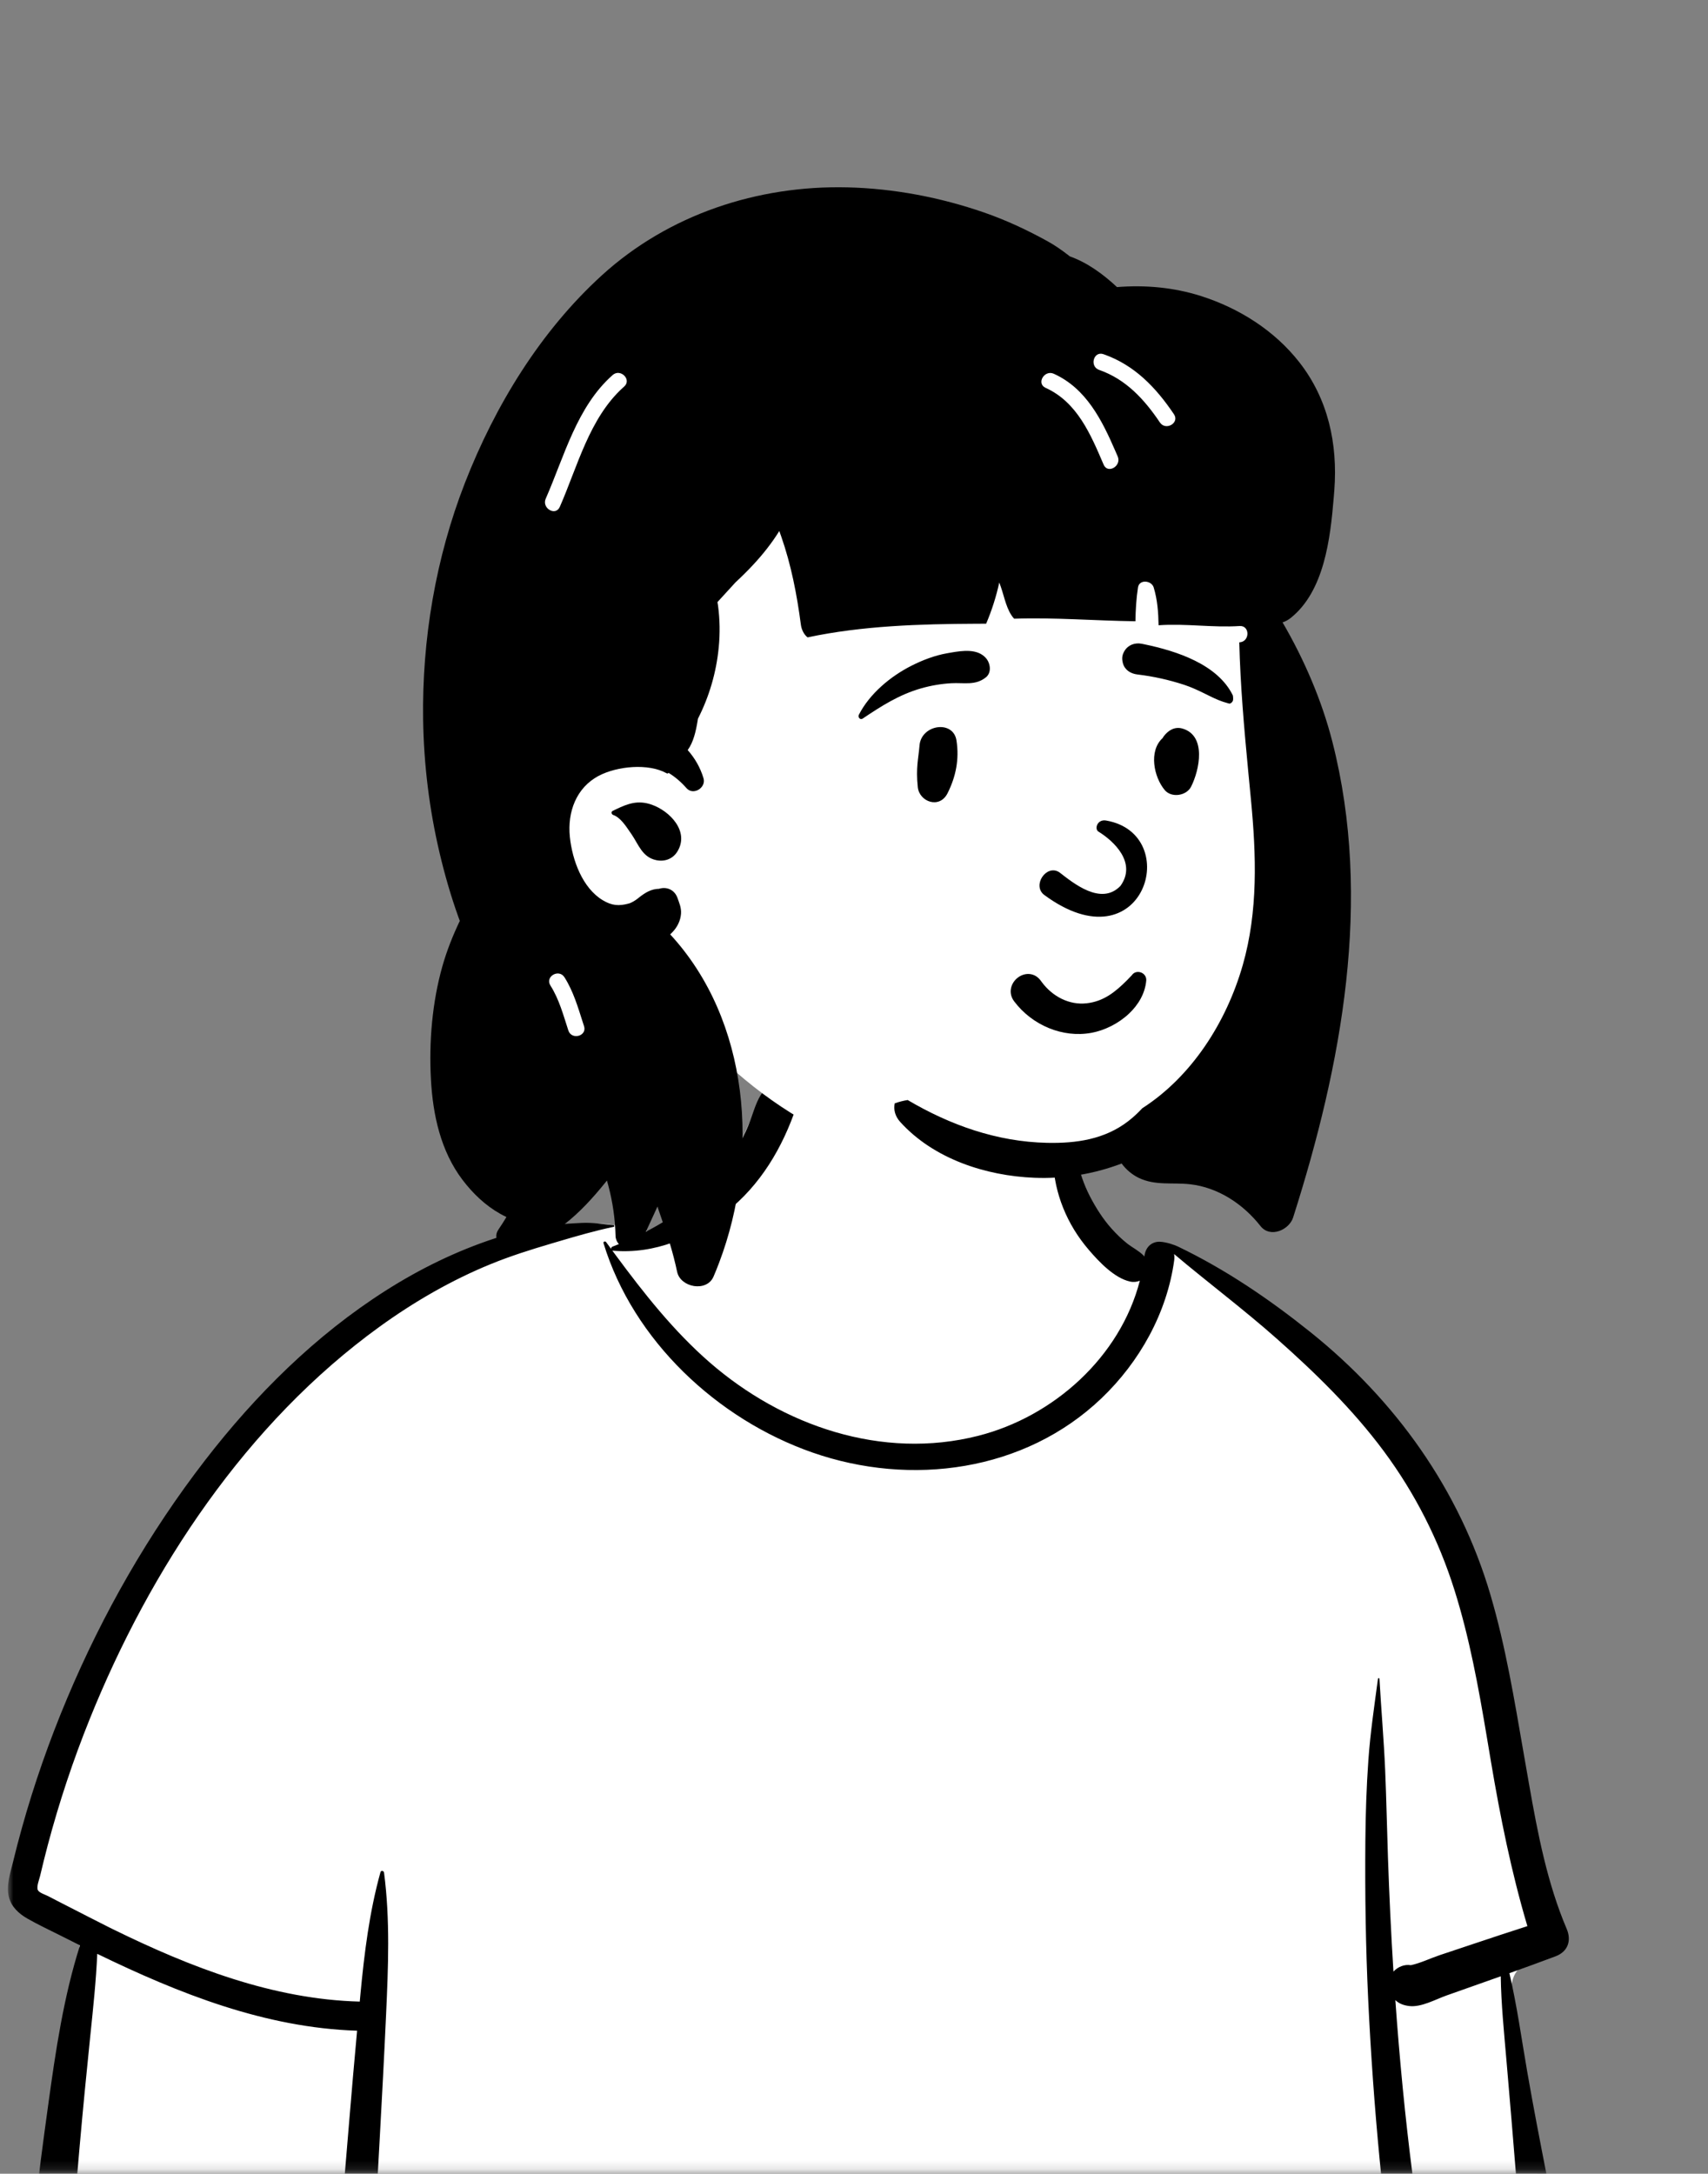 <?xml version="1.0" encoding="UTF-8"?> <svg xmlns="http://www.w3.org/2000/svg" width="191" height="243" viewBox="0 0 191 243" fill="none"><rect x="0" y="0" width="191" height="243" fill="#808080" stroke="none"/> <mask id="mask0_509_1884" style="mask-type:alpha" maskUnits="userSpaceOnUse" x="0" y="0" width="191" height="243"> <rect x="0.887" y="0.468" width="190.011" height="242.349" fill="#D9D9D9"></rect> </mask> <g mask="url(#mask0_509_1884)"> <path fill-rule="evenodd" clip-rule="evenodd" d="M172.758 248.13C171.84 242.948 170.999 237.751 170.235 232.544C169.873 230.072 169.519 227.598 169.201 225.119C168.978 223.383 168.639 221.397 169.82 220.111C171.481 218.3 172.991 216.751 173.194 214.158C173.386 211.718 172.561 209.059 172.046 206.69C170.964 201.724 169.618 196.819 168.13 191.961C166.619 187.025 164.962 182.135 163.281 177.255C161.71 172.692 160.199 168.088 158.152 163.71C154.267 155.402 147.695 149.249 139.573 145.141C137.553 144.119 133.433 140.472 131.323 139.655C129.383 138.905 129.39 141.097 127.48 140.271C125.954 139.611 124.532 138.731 123.678 137.256C122.75 135.655 120.423 133.416 120.068 131.553C119.318 127.603 120.131 124.241 117.313 121.268C114.811 118.628 111.448 116.819 107.969 115.848C100.315 113.712 90.107 115.206 85.489 122.321C83.283 125.719 82.513 129.826 79.536 132.599C76.937 135.02 77.519 136.676 74.153 137.923C73.962 137.994 68.795 136.886 68.604 136.956C64.922 136.168 61.402 138.375 58.024 139.655C52.987 141.564 48.192 144.049 43.688 147.001C34.604 152.956 26.823 160.687 20.409 169.436C13.942 178.257 8.924 188.145 5.351 198.479C4.484 200.989 3.704 203.529 3.017 206.095C2.632 207.53 2.221 209.019 2.689 210.489C3.072 211.692 3.925 212.587 4.926 213.309C6.283 214.287 9.005 214.923 8.952 216.89C8.911 218.386 8.404 219.96 8.156 221.438C7.862 223.198 7.62 224.969 7.377 226.737C6.276 234.784 5.419 242.877 5.04 250.992C4.666 258.983 4.357 267.137 4.911 275.126C4.948 275.653 5.105 276.136 5.358 276.545C5.121 276.635 5.103 277.076 5.397 277.139C5.604 277.182 5.809 277.226 6.015 277.27C6.444 277.594 6.978 277.793 7.592 277.812C8.009 277.825 8.426 277.844 8.842 277.865C13.234 278.784 17.625 279.651 22.075 280.308C27.483 281.107 32.908 281.758 38.349 282.287C49.53 283.375 60.623 283.014 71.819 282.428C82.998 281.842 94.17 281.706 105.36 281.997C116.56 282.288 127.756 282.776 138.958 282.975C151.474 283.198 163.97 282.856 176.449 281.86C178.16 281.724 179.219 280.362 178.881 278.662C176.859 268.477 174.568 258.359 172.758 248.13Z" fill="white"></path> <path fill-rule="evenodd" clip-rule="evenodd" d="M65.112 136.706C66.269 136.655 67.45 136.843 68.604 136.956C68.705 136.966 68.743 137.121 68.63 137.145C66.563 137.577 64.52 138.168 62.49 138.768L61.621 139.025C59.333 139.702 57.111 140.401 54.896 141.304C50.48 143.104 46.286 145.534 42.427 148.326C27.565 159.076 16.808 175.351 10.02 192.202C8.176 196.778 6.614 201.468 5.349 206.237C5.042 207.397 4.752 208.562 4.478 209.731C4.397 210.073 4.046 210.951 4.239 211.301C4.409 211.611 5.07 211.802 5.378 211.964L6.416 212.502C8.44 213.546 11.813 215.262 12.151 215.429L12.678 215.689C21.305 219.919 30.523 223.507 40.231 223.755L40.307 222.926C40.74 218.341 41.308 213.732 42.547 209.288C42.614 209.049 42.918 209.129 42.946 209.342C43.636 214.603 43.416 219.905 43.175 225.19C42.748 234.552 42.181 243.908 41.678 253.265C41.426 257.946 41.1 262.624 40.806 267.303C40.511 271.991 40.416 276.792 39.743 281.441C39.593 282.477 38.379 283.041 37.46 282.931C36.444 282.81 35.662 281.915 35.657 280.888C35.645 278.179 35.985 275.439 36.174 272.737C36.353 270.17 36.546 267.604 36.744 265.039C37.465 255.675 38.296 246.323 39.064 236.964C39.336 233.644 39.63 230.328 39.933 227.011C29.649 226.68 20.041 222.869 10.875 218.417C10.743 221.43 10.422 224.438 10.112 227.439C9.246 235.813 8.483 244.184 7.911 252.584C7.623 256.827 7.413 261.075 7.23 265.323C7.14 267.411 7.067 269.5 7.01 271.589C6.992 272.285 6.975 272.981 6.96 273.678L6.928 275.273C6.903 276.284 6.8 277.22 5.95 277.956C5.086 278.704 3.92 278.744 3.065 277.956C1.921 276.902 2.123 275.466 2.157 274.051C2.185 272.857 2.219 271.663 2.259 270.47C2.337 268.082 2.438 265.696 2.561 263.31C2.99 254.97 3.848 246.663 4.968 238.39L5.406 235.196C6.223 229.259 7.12 223.187 8.946 217.468C8.235 217.114 7.526 216.758 6.82 216.4C5.567 215.765 4.271 215.17 3.053 214.469C2.087 213.914 1.254 213.151 0.985 212.027C0.685 210.773 1.144 209.403 1.448 208.18L1.475 208.073C1.774 206.842 2.095 205.616 2.435 204.396C3.812 199.447 5.514 194.595 7.506 189.861C11.495 180.383 16.644 171.38 22.934 163.239C28.595 155.911 35.283 149.265 43.122 144.281C46.954 141.844 51.037 139.844 55.356 138.429C57.375 137.768 59.571 137.193 61.685 136.956C62.825 136.829 63.967 136.756 65.112 136.706ZM85.618 121.688C86.994 120.21 89.726 121.739 89.066 123.696C87.512 128.299 85.039 132.497 81.179 135.522C77.55 138.365 73.223 140.211 68.563 139.817C68.527 139.814 68.496 139.805 68.468 139.792L68.87 140.337C72.023 144.603 75.349 148.811 79.357 152.298C87.525 159.403 98.646 163.235 109.384 160.509C117.833 158.364 125.277 151.681 127.466 143.163C127.152 143.304 126.779 143.352 126.37 143.263C124.618 142.882 122.884 141.04 121.754 139.718C120.532 138.289 119.578 136.746 118.879 135.001C117.598 131.808 117.188 127.697 118.936 124.604C119.152 124.222 119.649 124.436 119.691 124.808L119.758 125.389C120.095 128.288 120.515 131.092 121.881 133.735C122.55 135.028 123.351 136.29 124.327 137.373C124.849 137.952 125.414 138.506 126.025 138.992C126.621 139.465 127.341 139.807 127.875 140.35L127.973 140.454L127.976 140.436C128.111 139.288 128.915 138.783 129.702 138.814C130.464 138.845 131.359 139.18 131.705 139.341L131.738 139.356C137.052 141.908 141.946 145.234 146.552 148.925C156.076 156.556 163.213 166.533 166.671 178.281C168.368 184.047 169.341 189.989 170.369 195.902L171.002 199.526C171.962 204.985 173.034 210.552 175.199 215.63C175.76 216.944 175.328 218.176 173.954 218.693C172.239 219.338 170.517 219.962 168.793 220.579C169.639 224.213 170.156 227.973 170.79 231.625C172.139 239.388 173.791 247.101 175.208 254.853C175.932 258.817 176.585 262.794 177.309 266.758C177.658 268.667 178.021 270.573 178.375 272.481C178.565 273.51 178.738 274.542 178.92 275.573L178.951 275.744C179.056 276.287 179.186 276.85 179.037 277.394C178.867 278.014 178.383 278.452 177.95 278.897C177.595 279.263 177.081 279.265 176.645 279.066L176.502 278.999C175.723 278.635 175.114 278.272 174.837 277.394C174.663 276.837 174.6 276.211 174.485 275.638C174.266 274.54 174.058 273.44 173.862 272.337C173.47 270.13 173.087 267.922 172.713 265.712L172.363 263.643C171.164 256.511 170.025 249.335 169.449 242.128C169.194 238.931 168.923 235.736 168.65 232.541L168.445 230.144C168.185 227.111 167.868 224 167.824 220.926L166.792 221.292L161.761 223.072C160.514 223.513 158.925 224.416 157.583 224.252C156.925 224.171 156.424 223.965 156.037 223.588C156.501 230.129 157.128 236.659 157.964 243.155C158.724 249.066 159.567 254.97 160.563 260.846C161.056 263.756 161.563 266.663 162.113 269.562C162.389 271.012 162.673 272.46 162.965 273.906C163.111 274.628 163.285 275.35 163.398 276.078C163.529 276.911 163.299 277.424 162.834 278.109C162.452 278.672 161.687 278.961 161.068 278.573C160.247 278.057 159.819 277.611 159.578 276.673C159.358 275.821 159.225 274.931 159.055 274.068C158.742 272.475 158.439 270.88 158.147 269.283C157.535 265.943 156.972 262.595 156.468 259.237C154.694 247.406 153.569 235.476 153 223.527C152.72 217.632 152.633 211.731 152.683 205.83C152.708 202.805 152.807 199.771 153.021 196.754C153.238 193.699 153.688 190.706 154.091 187.681C154.105 187.575 154.255 187.568 154.261 187.681C154.452 191.073 154.75 194.46 154.897 197.861C155.036 201.105 155.098 204.355 155.209 207.601C155.355 211.867 155.557 216.136 155.825 220.403C156.31 219.872 157.041 219.566 157.772 219.685C158.831 219.463 159.972 218.907 160.982 218.569L164.79 217.297C166.792 216.628 168.794 215.964 170.803 215.319C169.006 209.275 167.776 203.14 166.726 196.915L166.257 194.116C165.33 188.606 164.33 183.094 162.65 177.758C160.884 172.148 158.241 166.933 154.735 162.21C151.279 157.555 147.074 153.456 142.745 149.623C139.039 146.341 135.074 143.378 131.294 140.186C131.334 140.398 131.342 140.631 131.307 140.887C130.503 146.771 127.435 152.252 123.158 156.328C114.567 164.516 101.849 166.215 90.853 162.375C80.216 158.661 70.812 149.864 67.49 138.979C67.433 138.793 67.682 138.719 67.782 138.855C67.966 139.108 68.152 139.361 68.337 139.613C68.325 139.513 68.377 139.404 68.501 139.356C72.377 137.859 76.184 135.735 79.09 132.731C80.506 131.266 81.743 129.607 82.718 127.818C83.186 126.961 83.606 126.073 83.94 125.156L84.026 124.919C84.431 123.77 84.771 122.598 85.618 121.688Z" fill="black"></path> <path fill-rule="evenodd" clip-rule="evenodd" d="M106.15 26.619C119.071 26.619 135.254 41.363 139.991 47.638C143.973 52.913 143.409 80.09 143.409 96.211C143.409 99.583 141.886 105.964 141.333 109.189C139.306 121.008 130.476 130.919 113 130.919C98.77 130.919 87.82 126.41 77.23 114.878C74.814 112.247 63.016 121.666 60.603 118.274C54.3 118.274 49.03 59.364 61.404 41.694C73.779 24.025 93.23 26.619 106.15 26.619Z" fill="white"></path> <path fill-rule="evenodd" clip-rule="evenodd" d="M67.315 30.768C74.781 23.973 84.728 20.704 94.763 20.945C99.961 21.07 105.14 22.06 110.048 23.756C112.504 24.608 114.882 25.719 117.155 26.975C117.974 27.427 118.729 27.956 119.456 28.519L119.638 28.66H119.64C121.59 29.361 123.331 30.62 124.91 32.093C128.075 31.84 131.266 32.125 134.326 33.101C138.586 34.463 142.53 36.955 145.299 40.495C148.525 44.616 149.598 49.615 149.215 54.776L149.144 55.652C148.766 60.211 148.088 66.074 144.348 69.07C144.064 69.297 143.75 69.47 143.424 69.575C145.834 73.704 147.812 78.289 148.995 82.92C153.512 100.606 150.039 119.049 144.608 136.096C144.162 137.5 142.038 138.434 140.958 137.061C139.028 134.607 136.224 132.736 133.07 132.385C131.125 132.169 129.188 132.56 127.35 131.677C126.628 131.329 125.932 130.76 125.431 130.068C122.327 131.245 118.985 131.8 115.669 131.663C110.228 131.44 104.412 129.555 100.668 125.421C100.068 124.758 99.915 124.013 100.054 123.341C100.523 123.174 101.005 123.049 101.502 122.971C106.249 125.769 111.481 127.64 117.104 127.757C120.354 127.825 123.523 127.37 126.158 125.341C126.728 124.901 127.252 124.415 127.737 123.892C133.245 120.347 137.129 114.326 138.976 107.877C140.696 101.862 140.484 95.6 139.893 89.43L139.58 86.175C139.125 81.397 138.703 76.604 138.585 71.806L138.621 71.804C139.784 71.729 139.792 69.907 138.621 69.983C135.59 70.179 132.582 69.682 129.561 69.898C129.535 68.469 129.432 67.047 129.013 65.669C128.773 64.881 127.402 64.726 127.257 65.669C127.063 66.93 126.992 68.184 126.971 69.451C122.449 69.391 117.931 69.01 113.409 69.166C112.575 68.276 112.309 66.698 111.919 65.6C111.862 65.439 111.805 65.279 111.746 65.118C111.403 66.686 110.917 68.221 110.277 69.723L109.168 69.727C102.875 69.757 96.454 69.945 90.309 71.252C89.882 70.924 89.628 70.352 89.559 69.832C89.113 66.45 88.477 63.158 87.35 59.935L87.188 59.481C87.175 59.443 87.161 59.403 87.147 59.361C86.316 60.702 85.325 61.953 84.243 63.117C83.606 63.804 82.938 64.46 82.253 65.098C81.587 65.837 80.898 66.566 80.231 67.308C80.257 67.443 80.28 67.58 80.298 67.72C80.502 69.26 80.524 70.822 80.374 72.368C80.104 75.162 79.315 77.856 78.048 80.347L78.008 80.596C77.816 81.764 77.542 82.971 76.902 83.85C77.7 84.744 78.315 85.812 78.671 86.999C78.989 88.055 77.527 88.971 76.769 88.106C76.168 87.419 75.499 86.851 74.764 86.398C74.718 86.461 74.634 86.492 74.54 86.439C72.494 85.303 69.02 85.647 66.976 86.717C64.434 88.046 63.442 90.776 63.724 93.542C63.995 96.185 65.151 99.274 67.393 100.628C68.421 101.25 69.222 101.302 70.314 101.004C70.664 100.909 71.097 100.618 71.282 100.473L71.465 100.327C72.181 99.761 72.848 99.373 73.694 99.358C74.558 99.088 75.427 99.463 75.758 100.369L75.778 100.428C75.933 100.89 76.215 101.471 76.153 102.176C76.09 102.932 75.744 103.62 75.227 104.173C75.139 104.268 75.043 104.364 74.945 104.453C83.843 114.089 84.985 129.105 80.422 141.143C80.225 141.671 80.013 142.192 79.792 142.709C79.03 144.48 76.094 143.931 75.721 142.176C75.61 141.65 75.487 141.127 75.353 140.608C75.106 139.649 74.823 138.698 74.504 137.762L74.383 137.412C74.112 136.638 73.86 135.857 73.587 135.083L73.559 134.994C73.549 134.959 73.538 134.919 73.525 134.873L73.063 135.882L71.659 138.925C71.002 140.346 68.915 139.574 68.837 138.205L68.835 138.158C68.829 137.906 68.819 137.655 68.803 137.407C68.703 135.547 68.382 133.74 67.873 131.971L67.689 132.199C64.95 135.586 61.736 138.761 57.328 139.542C56.222 139.738 54.97 138.582 55.73 137.464C56.044 137.002 56.347 136.528 56.634 136.048C56.386 135.932 56.151 135.811 55.935 135.688C54.263 134.748 52.87 133.409 51.718 131.891C49.277 128.672 48.403 124.62 48.189 120.654C47.961 116.463 48.33 112.045 49.475 108.002C49.971 106.253 50.642 104.576 51.418 102.948C51.363 102.802 51.311 102.657 51.259 102.511C50.421 100.175 49.734 97.787 49.163 95.372C48.011 90.496 47.392 85.465 47.317 80.454C47.181 71.478 48.728 62.358 51.989 53.988C55.357 45.355 60.422 37.04 67.315 30.768ZM63.121 109.247C62.503 108.273 60.956 109.151 61.53 110.132L61.551 110.167C62.532 111.712 62.992 113.47 63.556 115.193C63.918 116.302 65.677 115.828 65.31 114.708L65.189 114.334C64.627 112.587 64.115 110.811 63.121 109.247ZM68.508 90.653L68.918 90.454C70.215 89.835 71.35 89.414 72.881 89.954C74.932 90.675 77.127 92.972 75.742 95.201C75.232 96.023 74.326 96.351 73.393 96.157C71.82 95.831 71.415 94.414 70.616 93.251L70.479 93.054C69.992 92.35 69.377 91.377 68.567 91.101C68.382 91.037 68.305 90.751 68.508 90.653ZM69.663 43.334L69.796 43.216C70.676 42.437 69.384 41.153 68.508 41.927C64.498 45.472 63.105 51.019 61.026 55.748C60.559 56.811 62.127 57.74 62.598 56.667C64.582 52.156 65.899 46.758 69.663 43.334ZM117.847 41.784C116.799 41.312 115.882 42.837 116.89 43.339L116.927 43.357C120.468 44.957 121.975 48.581 123.417 51.946C123.877 53.02 125.445 52.094 124.99 51.029L124.729 50.425C123.224 46.957 121.468 43.423 117.847 41.784ZM123.397 39.594C122.286 39.209 121.811 40.967 122.912 41.351C125.914 42.396 127.973 44.65 129.709 47.227C130.36 48.192 131.937 47.281 131.279 46.307C129.263 43.316 126.869 40.805 123.397 39.594Z" fill="black"></path> <path fill-rule="evenodd" clip-rule="evenodd" d="M117.303 114.934C115.773 114.31 114.408 113.268 113.41 111.938C113.063 111.476 112.973 110.987 113.046 110.541C113.128 110.038 113.425 109.583 113.83 109.278C114.236 108.972 114.745 108.821 115.236 108.898C115.663 108.965 116.088 109.198 116.424 109.683L116.495 109.78C117.088 110.583 117.861 111.242 118.742 111.667C119.591 112.076 120.54 112.267 121.523 112.156C123.394 111.944 124.684 110.932 126.055 109.557C126.225 109.383 126.395 109.204 126.566 109.023C126.674 108.858 126.824 108.752 126.99 108.696C127.174 108.634 127.383 108.638 127.575 108.705C127.759 108.769 127.924 108.891 128.035 109.053C128.14 109.208 128.199 109.399 128.18 109.618C128.054 111.043 127.31 112.314 126.252 113.313C125.077 114.422 123.52 115.189 122.054 115.458C120.439 115.755 118.793 115.542 117.303 114.934ZM122.816 92.953C124.534 93.998 127.153 96.434 125.304 99.025C123.128 101.309 119.995 98.69 118.451 97.505C117.02 96.587 115.411 98.948 116.74 100.02C127.895 108.283 132.423 93.226 123.685 91.724C122.723 91.558 122.366 92.629 122.816 92.953ZM102.825 83.341C103.015 80.984 106.604 80.448 106.961 82.781C107.281 84.871 106.904 86.791 105.963 88.672C105.064 90.47 102.804 89.631 102.633 87.994C102.404 85.8 102.707 84.808 102.825 83.341ZM130.146 82.297C130.647 81.642 131.369 81.194 132.235 81.447C134.939 82.238 134.142 86.079 133.192 87.948C132.676 88.964 131.008 89.221 130.254 88.327C129.025 86.87 128.437 83.958 129.999 82.522C130.041 82.448 130.088 82.373 130.146 82.297ZM105.925 73.025L106.352 72.95C107.674 72.722 109.317 72.502 110.252 73.565C110.748 74.129 110.919 75.176 110.252 75.716C109.08 76.665 107.784 76.297 106.379 76.377C105.221 76.444 104.108 76.636 102.993 76.954C100.546 77.654 98.552 78.931 96.463 80.334C96.189 80.517 95.909 80.167 96.04 79.91C97.246 77.546 99.584 75.605 101.925 74.421C103.175 73.79 104.542 73.266 105.925 73.025ZM127.681 71.966L128.008 72.033C131.566 72.777 136.189 74.264 137.874 77.76C137.939 78.255 137.871 78.361 137.816 78.43L137.797 78.453C137.752 78.512 137.716 78.594 137.501 78.661C137.442 78.647 137.382 78.632 137.321 78.616C136.549 78.413 135.938 78.134 135.346 77.845L134.704 77.529C133.96 77.164 133.209 76.812 132.414 76.552C130.716 75.998 128.969 75.608 127.195 75.399C126.811 75.354 126.441 75.224 126.149 75.002C125.872 74.791 125.66 74.499 125.563 74.11C125.438 73.607 125.474 73.226 125.744 72.773C125.947 72.432 126.237 72.196 126.57 72.06C126.91 71.922 127.296 71.889 127.681 71.966Z" fill="black"></path> </g> </svg> 